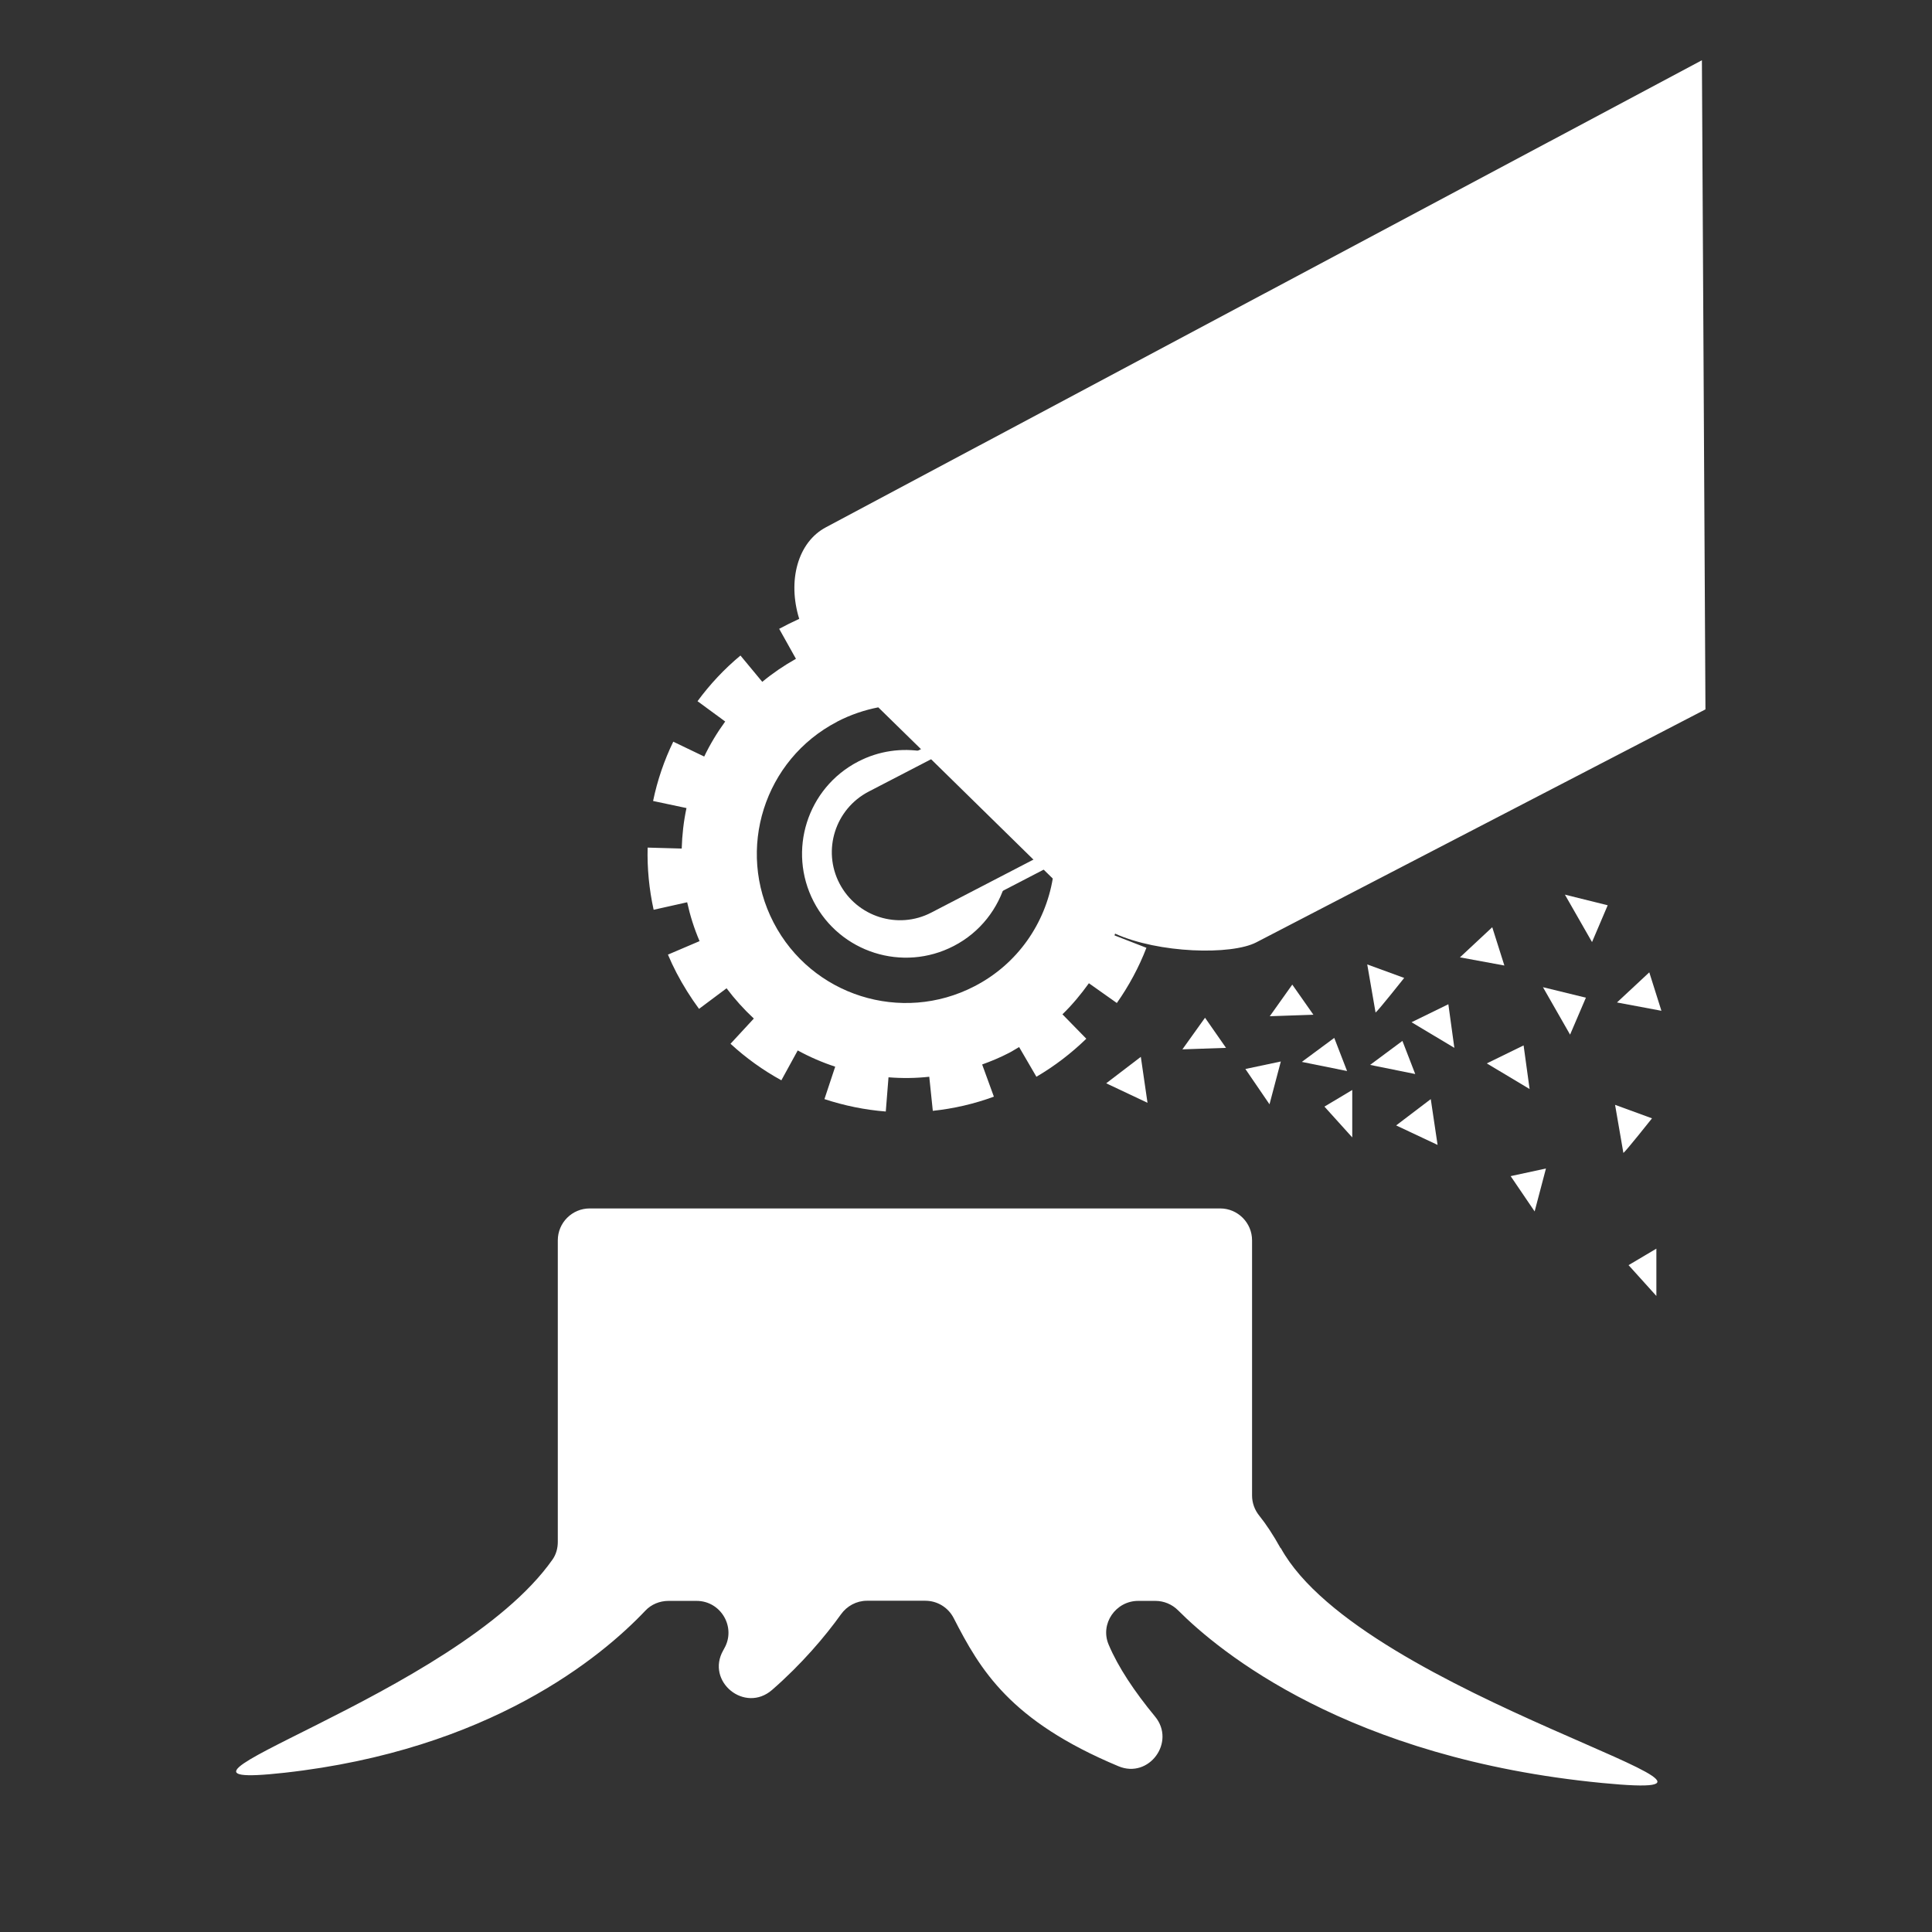 <?xml version="1.0" encoding="UTF-8"?>
<svg id="i" data-name="Stump Grinding" xmlns="http://www.w3.org/2000/svg" viewBox="0 0 141.73 141.73">
  <rect x="0" y="0" width="141.73" height="141.73" fill="#333333" stroke="none"/>
  <defs>
    <style>
      .r {
        fill: #fff;
      }

      .s {
        fill: none;
        stroke: #fff;
        stroke-miterlimit: 10;
      }
    </style>
  </defs>
  <path class="s" d="M100.23,38.57l-36.74,19.06c-2.69,1.4-3.75,4.72-2.35,7.41s4.72,3.75,7.41,2.35l36.74-19.06c2.69-1.4,3.75-4.72,2.35-7.41s-4.72-3.75-7.41-2.35Z"/>
  <path class="r" d="M93.94,113.57c-.55-.99-1.07-1.77-1.56-2.38-.34-.42-.53-.94-.53-1.48v-18.72c0-1.29-1.05-2.34-2.34-2.34H43.26c-1.29,0-2.34,1.05-2.34,2.34v22.12c0,.46-.12,.92-.39,1.3-7.04,10.02-32.43,17.05-19.68,15.64,15.05-1.67,23.26-8.48,26.49-11.89,.44-.47,1.06-.72,1.71-.72h2.05c1.79,0,2.92,1.94,2.03,3.49l-.07,.13c-1.31,2.29,1.58,4.65,3.58,2.91,2.17-1.89,3.89-3.92,5.05-5.54,.44-.62,1.15-1,1.91-1h4.28c.88,0,1.68,.49,2.08,1.27,1.95,3.8,4.12,7.54,12.09,10.87,2.24,.94,4.23-1.78,2.68-3.65-1.51-1.83-2.71-3.63-3.4-5.27-.65-1.52,.51-3.21,2.17-3.21h1.26c.62,0,1.22,.25,1.66,.69,3,3.01,12.47,10.87,31.13,12.67,15.35,1.49-17.6-6.37-23.59-17.23Z"/>
  <path class="r" d="M47.51,62.16c-.04,1.54,.11,3.08,.44,4.58l2.46-.55c.21,.96,.51,1.92,.91,2.85l-2.32,.99c.19,.45,.4,.9,.63,1.34,.48,.92,1.04,1.81,1.65,2.64l2.02-1.51c.61,.81,1.28,1.55,2,2.22l-1.71,1.85c1.13,1.04,2.38,1.94,3.73,2.68l1.2-2.19c.88,.48,1.8,.88,2.75,1.19l-.79,2.38c1.46,.48,2.97,.79,4.5,.91l.2-2.51c.99,.08,1.99,.07,2.99-.04l.26,2.5c1.53-.16,3.04-.51,4.48-1.04l-.86-2.36c.66-.24,1.32-.51,1.97-.85,.26-.13,.49-.29,.74-.43l1.27,2.18c1.33-.78,2.56-1.72,3.66-2.79l-1.75-1.79c.72-.7,1.36-1.47,1.94-2.28l2.05,1.45c.88-1.25,1.62-2.62,2.17-4.05l-2.34-.91s.03-.09,.04-.13c3.19,1.45,8.53,1.59,10.36,.64l32.95-17.09-.26-47.62L60.61,38.67c-2.09,1.09-2.85,3.93-1.98,6.73-.5,.23-.99,.47-1.47,.73l1.23,2.2c-.89,.5-1.71,1.06-2.47,1.69l-1.6-1.93c-1.18,.98-2.24,2.11-3.15,3.35l2.03,1.49c-.59,.81-1.11,1.67-1.54,2.57l-2.27-1.09c-.67,1.38-1.17,2.85-1.48,4.35l2.45,.52c-.21,.98-.32,1.97-.35,2.97l-2.5-.07Zm13.92-9.23c.97-.5,1.98-.84,3-1.04,1.03,1.01,2.16,2.11,3.31,3.24-1.58-.27-3.25-.06-4.79,.74-3.74,1.94-5.19,6.54-3.26,10.27,1.94,3.74,6.54,5.19,10.27,3.26,1.96-1.01,3.28-2.76,3.83-4.73l-5.24,2.72c-2.69,1.4-6.02,.34-7.41-2.35-1.4-2.69-.34-6.02,2.35-7.41l4.44-2.3c3.37,3.3,6.97,6.83,9.3,9.12-.55,3.27-2.56,6.26-5.74,7.9-5.36,2.78-11.96,.69-14.74-4.67-2.78-5.36-.69-11.96,4.67-14.74Z"/>
  <polygon class="r" points="81.15 79.47 84.18 80.9 83.69 77.53 81.15 79.47"/>
  <polygon class="r" points="86.74 76.98 89.94 76.87 88.4 74.66 86.74 76.98"/>
  <polygon class="r" points="97.88 76.14 95.5 77.9 98.82 78.57 97.88 76.14"/>
  <polygon class="r" points="118.62 73.54 121.88 74.15 120.99 71.33 118.62 73.54"/>
  <polygon class="r" points="106.25 73.67 103.55 74.99 106.69 76.87 106.25 73.67"/>
  <polygon class="r" points="113.41 85.72 110.82 86.28 112.58 88.87 113.41 85.72"/>
  <polygon class="r" points="99.2 79.96 97.16 81.18 99.2 83.44 99.2 79.96"/>
  <path class="r" d="M119.09,84.58c.17-.11,2.1-2.54,2.1-2.54l-2.71-.99,.61,3.53Z"/>
  <polygon class="r" points="117.94 66.41 114.8 65.63 116.79 69.11 117.94 66.41"/>
  <polygon class="r" points="104.96 80.63 102.42 82.56 105.46 83.99 104.96 80.63"/>
  <polygon class="r" points="94.8 72.23 93.15 74.55 96.35 74.44 94.8 72.23"/>
  <polygon class="r" points="102.88 76.36 100.51 78.12 103.82 78.79 102.88 76.36"/>
  <polygon class="r" points="107.1 70.23 110.36 70.83 109.47 68.02 107.1 70.23"/>
  <polygon class="r" points="111.77 76.69 109.07 78.01 112.21 79.89 111.77 76.69"/>
  <polygon class="r" points="93.13 81.01 93.96 77.87 91.36 78.42 93.13 81.01"/>
  <polygon class="r" points="121.51 91.6 119.47 92.81 121.51 95.07 121.51 91.6"/>
  <path class="r" d="M103.01,71.74l-2.71-.99,.61,3.53c.17-.11,2.1-2.54,2.1-2.54Z"/>
  <polygon class="r" points="116.34 73.19 113.19 72.42 115.18 75.9 116.34 73.19"/>
</svg>